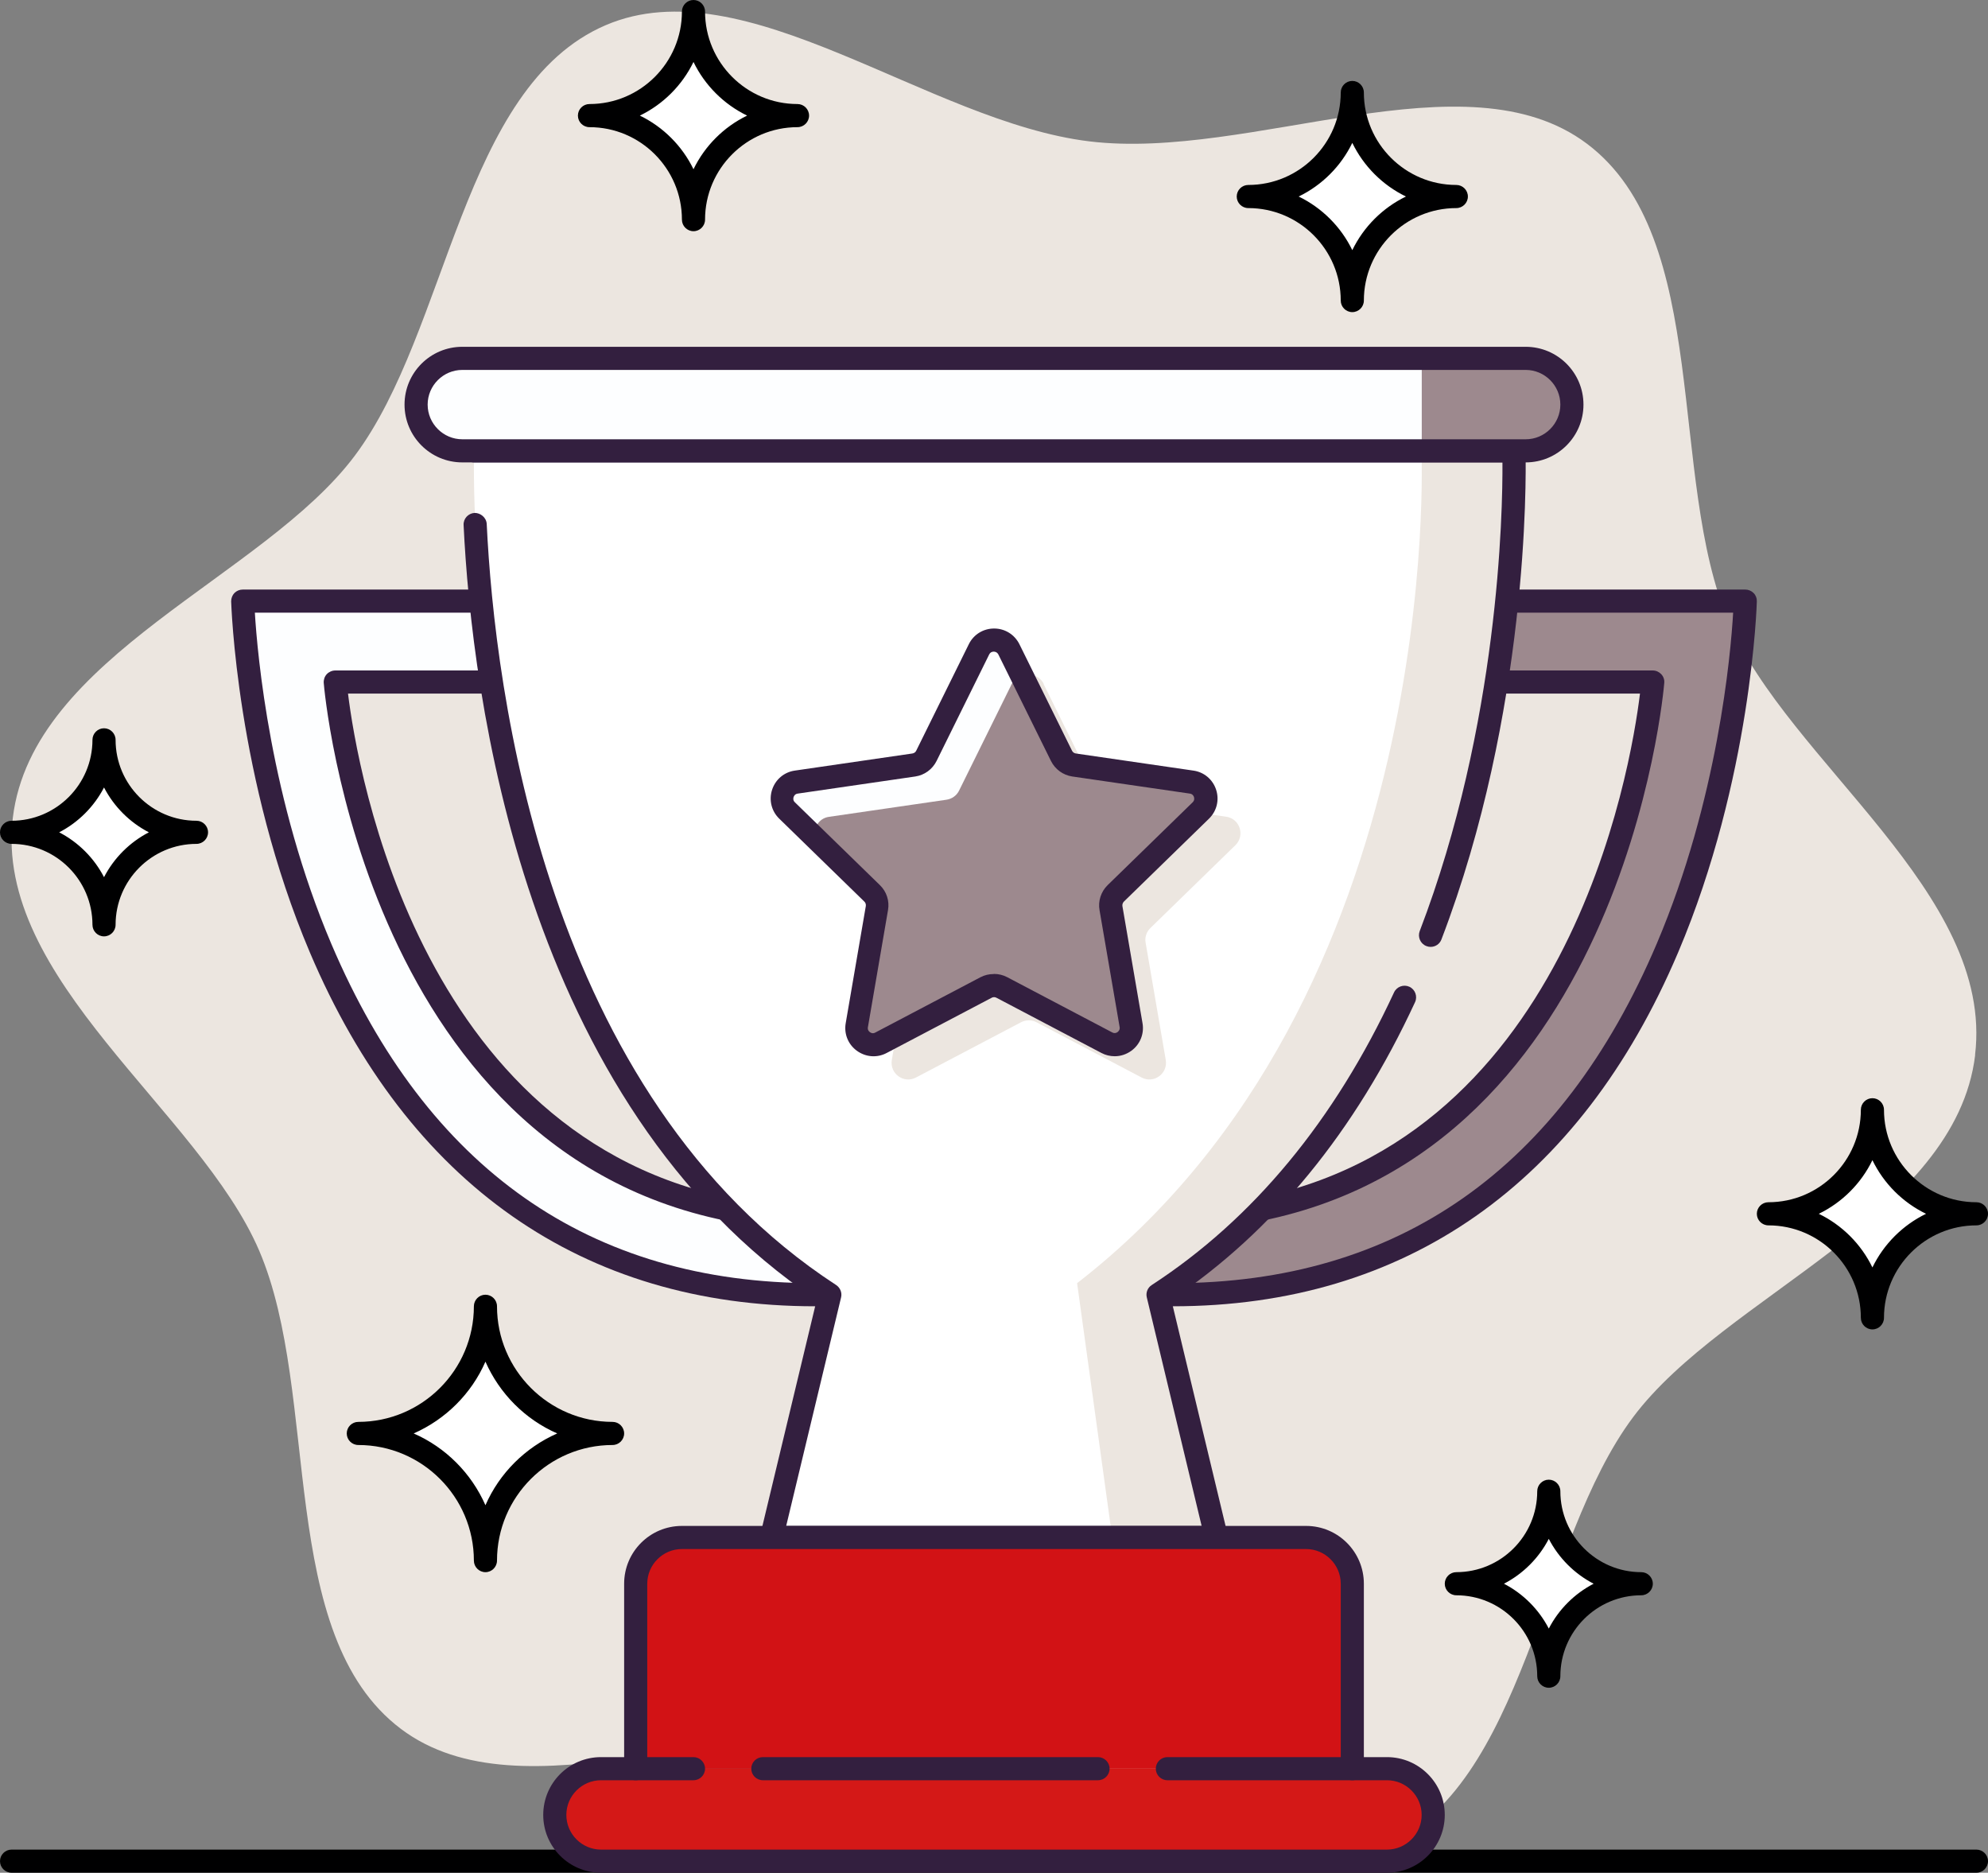 <?xml version="1.0" encoding="UTF-8"?>
<svg id="Ebene_2" data-name="Ebene 2" xmlns="http://www.w3.org/2000/svg" viewBox="0 0 172 162">
  <rect x="0" y="0" width="172" height="162" fill="#808080" stroke="none"/>
  <g id="Layer_1" data-name="Layer 1">
    <g>
      <path d="M171,162H1c-.55,0-1-.45-1-1s.45-1,1-1h170c.55,0,1,.45,1,1s-.45,1-1,1Z" style="fill: #000001; stroke-width: 0px;"/>
      <path d="M170.89,91.26c-1.69,14.01-21.69,20.79-29.58,31.31-8.14,10.86-9.25,31.91-21.71,37.25-12.08,5.18-27.88-8.36-41.86-10.05-13.98-1.69-32.54,7.7-43.05-.21-10.84-8.16-6.92-28.87-12.26-41.36C17.25,96.1-.57,84.76,1.11,70.74c1.69-14.01,21.69-20.79,29.58-31.31,8.14-10.86,9.25-31.91,21.71-37.25,12.08-5.18,27.88,8.36,41.86,10.05,13.98,1.69,32.54-7.7,43.05.21,10.84,8.16,6.92,28.87,12.26,41.36,5.17,12.11,23,23.45,21.31,37.46Z" style="fill: #ece6e0; stroke-width: 0px;"/>
      <path d="M21,52s1.43,60,49.53,60h30.94c48.09,0,49.53-60,49.53-60H21ZM106.76,105h-41.51c-33.13-4.78-36.24-46-36.24-46h114s-3.11,41.22-36.24,46Z" style="fill: #9d898e; stroke-width: 0px;"/>
      <path d="M65.24,105c-33.13-4.78-36.24-46-36.24-46h57v-7H21s1.43,60,49.53,60h15.47v-7h-20.76Z" style="fill: #fdfeff; stroke-width: 0px;"/>
      <path d="M101.47,113h-30.94c-20.1,0-35.22-10.58-43.72-30.61-6.37-15-6.8-30.22-6.81-30.37,0-.27.1-.53.28-.72.19-.19.45-.3.72-.3h130c.27,0,.53.11.72.3.19.19.29.45.28.72,0,.15-.44,15.36-6.81,30.37-8.5,20.02-23.62,30.61-43.72,30.61ZM22.05,53c.22,3.61,1.33,16.22,6.62,28.66,8.29,19.47,22.37,29.34,41.86,29.34h30.94c19.51,0,33.6-9.89,41.88-29.39,5.28-12.44,6.39-25,6.6-28.61H22.05ZM106.76,106h-41.51s-.1,0-.14,0c-33.54-4.83-37.07-46.49-37.1-46.92-.02-.28.07-.55.26-.76.19-.2.46-.32.73-.32h114c.28,0,.54.12.73.32.19.2.29.48.26.76-.03.42-3.56,42.08-37.1,46.92-.05,0-.09,0-.14,0ZM65.32,104h41.37c28.94-4.22,34.41-37.55,35.2-44H30.11c.79,6.45,6.28,39.78,35.2,44Z" style="fill: #331f3f; stroke-width: 0px;"/>
      <path d="M41.02,39s-1.84,51.76,30.79,73l-5.04,21h38.46l-5.04-21c32.63-21.24,30.79-73,30.79-73H41.02Z" style="fill: #ece6e0; stroke-width: 0px;"/>
      <path d="M122.98,39H41.02s-1.84,51.76,30.79,73l-5.04,21h29.46l-3.04-22c31.96-24.73,29.79-72,29.79-72Z" style="fill: #fff; stroke-width: 0px;"/>
      <path d="M105.09,134h-38.33c-.31,0-.6-.14-.79-.38-.19-.24-.26-.55-.19-.85l4.88-20.32c-25.46-17.07-29.85-52.51-30.55-67.03-.03-.55.4-1.02.95-1.05.51-.01,1.02.4,1.05.95.69,14.33,5.02,49.43,30.23,65.84.35.23.53.66.43,1.07l-4.75,19.77h37.06c.55,0,1,.45,1,1s-.45,1-1,1Z" style="fill: #331f3f; stroke-width: 0px;"/>
      <path d="M123.77,81.91c-.12,0-.24-.02-.36-.07-.52-.2-.77-.78-.58-1.29,6.85-17.88,7.19-36.21,7.16-40.55H41.02c-.55,0-1-.45-1-1s.45-1,1-1h89.98c.55,0,1,.45,1,1,0,.06,0,.11-.01.17.05,2.24.25,22.44-7.28,42.1-.15.4-.53.64-.93.64Z" style="fill: #331f3f; stroke-width: 0px;"/>
      <path d="M105.23,134c-.45,0-.86-.31-.97-.77l-5.04-21c-.1-.41.07-.84.43-1.07,8.77-5.71,15.82-14.23,20.96-25.31.23-.5.83-.72,1.33-.49.5.23.72.83.49,1.33-5.18,11.19-12.28,19.85-21.09,25.76l4.88,20.32c.13.54-.2,1.08-.74,1.21-.08.02-.16.03-.23.03Z" style="fill: #331f3f; stroke-width: 0px;"/>
      <path d="M90.29,59.17l4.55,9.21c.21.43.62.72,1.08.79l10.17,1.48c1.18.17,1.65,1.62.8,2.46l-7.36,7.17c-.34.33-.5.81-.41,1.28l1.74,10.13c.2,1.18-1.03,2.08-2.09,1.52l-9.09-4.78c-.42-.22-.92-.22-1.34,0l-9.09,4.78c-1.06.56-2.29-.34-2.09-1.52l1.74-10.13c.08-.47-.08-.94-.41-1.28l-7.36-7.17c-.86-.83-.38-2.29.8-2.46l10.17-1.48c.47-.07.87-.36,1.08-.79l4.55-9.21c.53-1.07,2.06-1.07,2.58,0Z" style="fill: #ece6e0; stroke-width: 0px;"/>
      <path d="M87.29,56.17l4.55,9.21c.21.43.62.72,1.08.79l10.17,1.48c1.18.17,1.65,1.62.8,2.46l-7.36,7.17c-.34.33-.5.81-.41,1.28l1.74,10.13c.2,1.18-1.03,2.08-2.09,1.52l-9.09-4.78c-.42-.22-.92-.22-1.34,0l-9.09,4.78c-1.06.56-2.29-.34-2.09-1.52l1.74-10.13c.08-.47-.08-.94-.41-1.28l-7.36-7.17c-.86-.83-.38-2.29.8-2.46l10.17-1.48c.47-.07.87-.36,1.08-.79l4.55-9.21c.53-1.07,2.06-1.07,2.58,0Z" style="fill: #9d898e; stroke-width: 0px;"/>
      <path d="M87.29,56.17c-.53-1.07-2.06-1.07-2.58,0l-4.55,9.21c-.21.43-.62.72-1.08.79l-10.17,1.48c-1.18.17-1.65,1.62-.8,2.46l2.44,2.38c-.23-.79.25-1.7,1.17-1.83l10.17-1.48c.47-.07.88-.36,1.09-.79l4.55-9.21c.2-.39.53-.64.89-.75l-1.11-2.25Z" style="fill: #fdfeff; stroke-width: 0px;"/>
      <path d="M96.44,91.37c-.39,0-.78-.09-1.14-.28l-9.09-4.78c-.13-.07-.28-.07-.41,0l-9.09,4.78c-.83.44-1.81.36-2.57-.19-.76-.55-1.13-1.46-.97-2.39l1.74-10.13c.02-.14-.02-.29-.13-.39l-7.36-7.17c-.67-.65-.91-1.61-.62-2.5.29-.89,1.04-1.53,1.97-1.66l10.17-1.48c.14-.02.27-.11.33-.24l4.55-9.21c.41-.84,1.25-1.36,2.19-1.36s1.77.52,2.19,1.36l4.55,9.21c.06.13.19.22.33.24l10.17,1.48c.93.13,1.68.77,1.97,1.66.29.89.05,1.85-.62,2.5l-7.36,7.17c-.1.1-.15.25-.13.39l1.74,10.13c.16.92-.21,1.84-.97,2.39-.43.31-.93.47-1.43.47ZM86,84.25c.39,0,.78.09,1.14.28l9.09,4.78c.21.11.38.03.46-.03.08-.06.22-.2.18-.43l-1.74-10.12c-.14-.79.13-1.6.7-2.16l7.36-7.17c.17-.17.14-.35.11-.45-.03-.1-.12-.27-.36-.3l-10.17-1.48c-.8-.12-1.48-.62-1.84-1.34l-4.55-9.21h0c-.11-.21-.29-.25-.4-.25s-.29.03-.4.25l-4.55,9.21c-.36.72-1.04,1.22-1.84,1.34l-10.17,1.48c-.24.03-.32.2-.36.3-.03.1-.06.29.11.45l7.36,7.17c.58.56.84,1.37.7,2.16l-1.74,10.13c-.04.24.09.37.18.43.08.06.25.15.46.03l9.09-4.78c.36-.19.75-.28,1.14-.28Z" style="fill: #331f3f; stroke-width: 0px;"/>
      <path d="M120,153H52c-2.21,0-4,1.79-4,4h0c0,2.21,1.79,4,4,4h68c2.21,0,4-1.79,4-4h0c0-2.21-1.79-4-4-4Z" style="fill: #d41817; stroke-width: 0px;"/>
      <path d="M113,133h-54c-2.21,0-4,1.79-4,4v16h62v-16c0-2.21-1.79-4-4-4Z" style="fill: #d21215; stroke-width: 0px;"/>
      <path d="M95,154h-29c-.55,0-1-.45-1-1s.45-1,1-1h29c.55,0,1,.45,1,1s-.45,1-1,1Z" style="fill: #331f3f; stroke-width: 0px;"/>
      <path d="M120,162H52c-2.76,0-5-2.24-5-5s2.24-5,5-5h8c.55,0,1,.45,1,1s-.45,1-1,1h-8c-1.65,0-3,1.35-3,3s1.35,3,3,3h68c1.65,0,3-1.35,3-3s-1.35-3-3-3h-19c-.55,0-1-.45-1-1s.45-1,1-1h19c2.76,0,5,2.24,5,5s-2.24,5-5,5Z" style="fill: #331f3f; stroke-width: 0px;"/>
      <path d="M132,31H40c-2.21,0-4,1.79-4,4h0c0,2.21,1.79,4,4,4h92c2.21,0,4-1.79,4-4h0c0-2.21-1.79-4-4-4Z" style="fill: #9d898e; stroke-width: 0px;"/>
      <path d="M123.01,31H40c-2.21,0-4,1.79-4,4h0c0,2.21,1.79,4,4,4h83.01v-8Z" style="fill: #fdfeff; stroke-width: 0px;"/>
      <path d="M132,40H40c-2.76,0-5-2.24-5-5s2.24-5,5-5h92c2.76,0,5,2.24,5,5s-2.24,5-5,5ZM40,32c-1.65,0-3,1.35-3,3s1.35,3,3,3h92c1.65,0,3-1.35,3-3s-1.35-3-3-3H40Z" style="fill: #331f3f; stroke-width: 0px;"/>
      <path d="M117,154c-.55,0-1-.45-1-1v-16c0-1.65-1.35-3-3-3h-54c-1.65,0-3,1.35-3,3v16c0,.55-.45,1-1,1s-1-.45-1-1v-16c0-2.76,2.24-5,5-5h54c2.76,0,5,2.24,5,5v16c0,.55-.45,1-1,1Z" style="fill: #331f3f; stroke-width: 0px;"/>
      <path d="M153,105c4.97,0,9,4.03,9,9,0-4.97,4.03-9,9-9-4.97,0-9-4.03-9-9,0,4.97-4.03,9-9,9Z" style="fill: #fff; stroke-width: 0px;"/>
      <path d="M162,115c-.55,0-1-.45-1-1,0-4.41-3.59-8-8-8-.55,0-1-.45-1-1s.45-1,1-1c4.41,0,8-3.59,8-8,0-.55.45-1,1-1s1,.45,1,1c0,4.41,3.59,8,8,8,.55,0,1,.45,1,1s-.45,1-1,1c-4.41,0-8,3.59-8,8,0,.55-.45,1-1,1ZM157.36,105c2.02.98,3.66,2.62,4.64,4.64.98-2.02,2.62-3.66,4.64-4.64-2.02-.98-3.66-2.62-4.64-4.64-.98,2.02-2.62,3.66-4.64,4.64Z" style="fill: #000001; stroke-width: 0px;"/>
      <path d="M126,137c4.42,0,8,3.58,8,8,0-4.42,3.58-8,8-8-4.42,0-8-3.58-8-8,0,4.42-3.58,8-8,8Z" style="fill: #fff; stroke-width: 0px;"/>
      <path d="M134,146c-.55,0-1-.45-1-1,0-3.86-3.14-7-7-7-.55,0-1-.45-1-1s.45-1,1-1c3.86,0,7-3.14,7-7,0-.55.45-1,1-1s1,.45,1,1c0,3.86,3.14,7,7,7,.55,0,1,.45,1,1s-.45,1-1,1c-3.86,0-7,3.14-7,7,0,.55-.45,1-1,1ZM130.12,137c1.66.86,3.02,2.22,3.88,3.88.86-1.66,2.22-3.02,3.88-3.88-1.66-.86-3.02-2.22-3.88-3.88-.86,1.66-2.22,3.02-3.88,3.88Z" style="fill: #000001; stroke-width: 0px;"/>
      <path d="M31,124c6.08,0,11,4.92,11,11,0-6.08,4.92-11,11-11-6.08,0-11-4.92-11-11,0,6.08-4.92,11-11,11Z" style="fill: #fff; stroke-width: 0px;"/>
      <path d="M42,136c-.55,0-1-.45-1-1,0-5.51-4.49-10-10-10-.55,0-1-.45-1-1s.45-1,1-1c5.51,0,10-4.49,10-10,0-.55.45-1,1-1s1,.45,1,1c0,5.51,4.49,10,10,10,.55,0,1,.45,1,1s-.45,1-1,1c-5.51,0-10,4.49-10,10,0,.55-.45,1-1,1ZM35.79,124c2.77,1.21,4.99,3.44,6.21,6.21,1.21-2.77,3.44-4.99,6.21-6.21-2.77-1.21-4.99-3.44-6.21-6.21-1.21,2.77-3.44,4.99-6.21,6.21Z" style="fill: #000001; stroke-width: 0px;"/>
      <path d="M108,17c4.97,0,9,4.03,9,9,0-4.97,4.03-9,9-9-4.97,0-9-4.03-9-9,0,4.97-4.03,9-9,9Z" style="fill: #fff; stroke-width: 0px;"/>
      <path d="M117,27c-.55,0-1-.45-1-1,0-4.41-3.59-8-8-8-.55,0-1-.45-1-1s.45-1,1-1c4.41,0,8-3.59,8-8,0-.55.45-1,1-1s1,.45,1,1c0,4.41,3.59,8,8,8,.55,0,1,.45,1,1s-.45,1-1,1c-4.41,0-8,3.59-8,8,0,.55-.45,1-1,1ZM112.36,17c2.02.98,3.66,2.62,4.64,4.64.98-2.02,2.62-3.66,4.64-4.64-2.02-.98-3.66-2.62-4.64-4.64-.98,2.02-2.62,3.66-4.64,4.64Z" style="fill: #000001; stroke-width: 0px;"/>
      <path d="M51,10c4.97,0,9,4.03,9,9,0-4.97,4.03-9,9-9-4.97,0-9-4.03-9-9,0,4.97-4.03,9-9,9Z" style="fill: #fff; stroke-width: 0px;"/>
      <path d="M60,20c-.55,0-1-.45-1-1,0-4.41-3.59-8-8-8-.55,0-1-.45-1-1s.45-1,1-1c4.41,0,8-3.59,8-8,0-.55.45-1,1-1s1,.45,1,1c0,4.41,3.59,8,8,8,.55,0,1,.45,1,1s-.45,1-1,1c-4.41,0-8,3.59-8,8,0,.55-.45,1-1,1ZM55.36,10c2.02.98,3.66,2.62,4.64,4.64.98-2.02,2.62-3.66,4.64-4.64-2.02-.98-3.66-2.62-4.64-4.64-.98,2.02-2.62,3.66-4.64,4.64Z" style="fill: #000001; stroke-width: 0px;"/>
      <path d="M1,72c4.42,0,8,3.58,8,8,0-4.42,3.58-8,8-8-4.42,0-8-3.58-8-8,0,4.42-3.58,8-8,8Z" style="fill: #fff; stroke-width: 0px;"/>
      <path d="M9,81c-.55,0-1-.45-1-1,0-3.86-3.14-7-7-7-.55,0-1-.45-1-1s.45-1,1-1c3.86,0,7-3.14,7-7,0-.55.45-1,1-1s1,.45,1,1c0,3.86,3.14,7,7,7,.55,0,1,.45,1,1s-.45,1-1,1c-3.86,0-7,3.14-7,7,0,.55-.45,1-1,1ZM5.12,72c1.66.86,3.02,2.22,3.88,3.88.86-1.66,2.22-3.02,3.88-3.88-1.66-.86-3.02-2.22-3.88-3.88-.86,1.66-2.22,3.02-3.88,3.88Z" style="fill: #000001; stroke-width: 0px;"/>
    </g>
  </g>
</svg>